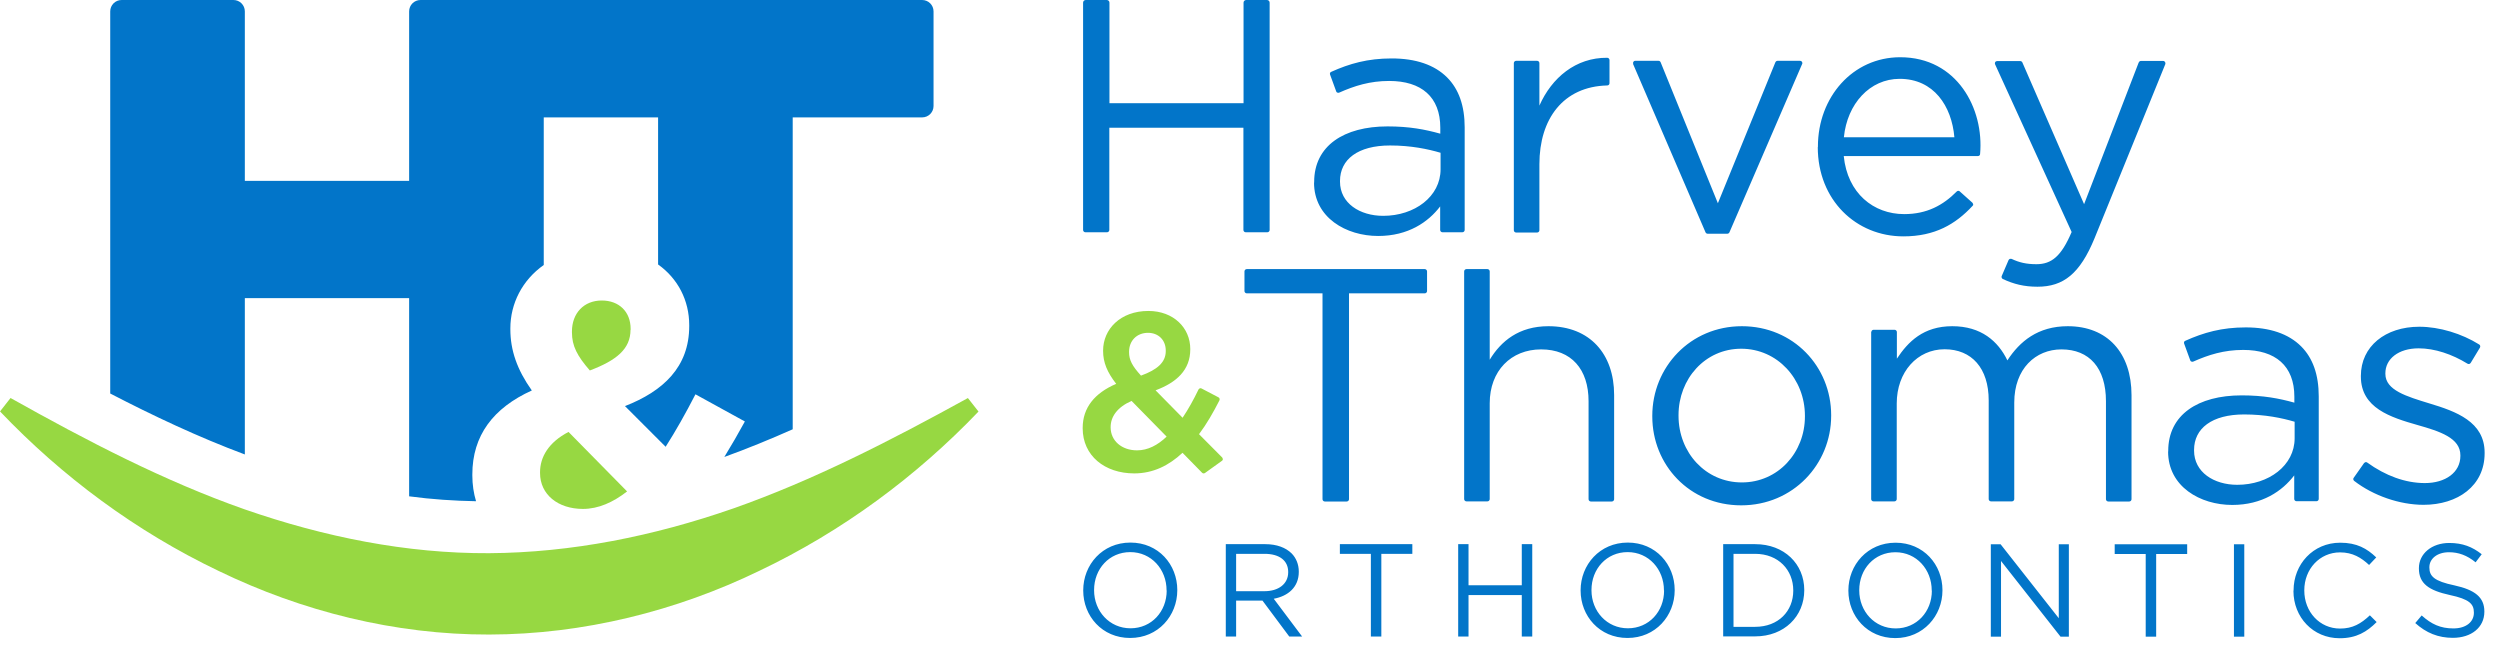 <svg xmlns="http://www.w3.org/2000/svg" width="230" height="60" viewBox="0 0 230 60" fill="none"><path d="M0.977 36.62C8.084 40.606 15.153 44.275 22.504 46.859C29.842 49.407 37.399 50.93 44.993 50.894C52.575 50.845 60.121 49.333 67.471 46.774C74.821 44.189 81.903 40.557 89.046 36.62L90.022 37.863C84.317 43.824 77.515 48.87 69.86 52.515C62.242 56.208 53.672 58.366 45.006 58.378C36.339 58.403 27.758 56.233 20.139 52.539C12.484 48.882 5.694 43.824 0.002 37.851L0.977 36.607V36.62Z" fill="#97D842"></path><path d="M52.12 42.665C51.962 42.909 51.889 43.165 51.889 43.433C51.889 44.566 53.339 44.615 53.632 44.615C53.754 44.615 53.888 44.615 54.01 44.591L52.12 42.665ZM55.363 29.841C55.119 29.841 54.826 29.841 54.826 30.5C54.826 30.78 54.851 31.024 54.997 31.341C55.826 30.853 55.826 30.524 55.826 30.329C55.826 29.963 55.826 29.829 55.363 29.829V29.841Z" fill="#97D842"></path><path d="M58.019 30.353V30.267C58.019 28.658 56.934 27.646 55.362 27.646C53.716 27.646 52.619 28.817 52.619 30.499V30.584C52.619 31.828 53.107 32.754 54.265 34.083C56.715 33.156 58.007 32.108 58.007 30.34L58.019 30.353Z" fill="#97D842"></path><path d="M84.826 0H38.688C38.103 0 37.64 0.475 37.64 1.048V16.639H22.525V1.048C22.525 0.463 22.05 0 21.477 0H11.189C10.604 0 10.141 0.475 10.141 1.048V36.203C14.066 38.239 18.247 40.214 22.525 41.81V27.427H37.64V45.662C39.737 45.943 41.785 46.077 43.796 46.113C43.577 45.382 43.455 44.59 43.455 43.736V43.651C43.455 40.067 45.38 37.532 48.928 35.923C47.562 33.997 46.953 32.217 46.953 30.291V30.206C46.953 27.939 48.038 25.781 50.025 24.379V10.8H60.544V24.331C62.361 25.623 63.409 27.634 63.409 29.913V29.999C63.409 33.778 60.995 35.996 57.497 37.361L61.239 41.103C62.166 39.653 63.092 38.007 63.982 36.276L68.528 38.775C67.943 39.848 67.309 40.945 66.639 42.042C68.76 41.274 70.869 40.409 72.929 39.494V10.8H84.838C85.423 10.8 85.886 10.325 85.886 9.752V1.048C85.886 0.463 85.411 0 84.838 0H84.826Z" fill="#0275C9"></path><path d="M49.684 43.517C49.684 45.492 51.329 46.821 53.633 46.821C55.047 46.821 56.412 46.211 57.692 45.211L52.304 39.738C50.452 40.701 49.684 42.066 49.684 43.444V43.529V43.517Z" fill="#97D842"></path><path d="M99.657 54.329V54.305C99.657 51.964 101.412 49.917 103.996 49.917C106.58 49.917 108.311 51.94 108.311 54.28V54.305C108.311 56.645 106.556 58.693 103.972 58.693C101.388 58.693 99.657 56.67 99.657 54.329ZM107.324 54.329V54.305C107.324 52.379 105.922 50.794 103.984 50.794C102.046 50.794 100.656 52.342 100.656 54.28V54.305C100.656 56.231 102.07 57.803 104.008 57.803C105.947 57.803 107.336 56.255 107.336 54.329H107.324ZM112.773 50.063H116.417C117.453 50.063 118.295 50.38 118.831 50.916C119.245 51.331 119.489 51.928 119.489 52.586V52.611C119.489 54.012 118.514 54.841 117.185 55.085L119.794 58.559H118.611L116.149 55.256H113.723V58.559H112.773V50.063ZM116.332 54.39C117.612 54.39 118.514 53.732 118.514 52.647V52.623C118.514 51.574 117.709 50.953 116.344 50.953H113.723V54.39H116.332ZM126.12 50.953H123.268V50.063H129.935V50.953H127.083V58.559H126.12V50.953ZM134.153 50.063H135.104V53.842H140.004V50.063H140.967V58.559H140.004V54.744H135.104V58.559H134.153V50.063ZM145.416 54.329V54.305C145.416 51.964 147.171 49.917 149.756 49.917C152.34 49.917 154.071 51.94 154.071 54.28V54.305C154.071 56.645 152.315 58.693 149.731 58.693C147.147 58.693 145.416 56.67 145.416 54.329ZM153.083 54.329V54.305C153.083 52.379 151.682 50.794 149.743 50.794C147.805 50.794 146.416 52.342 146.416 54.28V54.305C146.416 56.231 147.83 57.803 149.768 57.803C151.706 57.803 153.096 56.255 153.096 54.329H153.083ZM158.532 50.063H161.482C164.151 50.063 165.992 51.891 165.992 54.28V54.305C165.992 56.694 164.151 58.547 161.482 58.547H158.532V50.051V50.063ZM159.483 50.953V57.669H161.47C163.615 57.669 164.98 56.219 164.98 54.341V54.317C164.98 52.44 163.615 50.953 161.47 50.953H159.483ZM170.051 54.341V54.317C170.051 51.977 171.807 49.929 174.391 49.929C176.975 49.929 178.706 51.952 178.706 54.293V54.317C178.706 56.657 176.938 58.705 174.366 58.705C171.794 58.705 170.051 56.682 170.051 54.341ZM177.718 54.341V54.317C177.718 52.391 176.317 50.806 174.378 50.806C172.44 50.806 171.051 52.355 171.051 54.293V54.317C171.051 56.243 172.465 57.815 174.403 57.815C176.341 57.815 177.731 56.267 177.731 54.341H177.718ZM183.155 50.075H184.057L189.408 56.877V50.075H190.335V58.571H189.567L184.094 51.611V58.571H183.155V50.075ZM197.405 50.965H194.552V50.075H201.22V50.965H198.367V58.571H197.405V50.965ZM205.523 50.075H206.474V58.571H205.523V50.075ZM211.008 54.341V54.317C211.008 51.916 212.8 49.929 215.299 49.929C216.835 49.929 217.761 50.465 218.614 51.282L217.956 51.977C217.237 51.306 216.445 50.819 215.287 50.819C213.409 50.819 211.995 52.355 211.995 54.305V54.329C211.995 56.292 213.409 57.828 215.287 57.828C216.445 57.828 217.212 57.377 218.029 56.609L218.651 57.23C217.761 58.12 216.798 58.718 215.25 58.718C212.8 58.718 210.996 56.791 210.996 54.354L211.008 54.341ZM222.198 57.328L222.795 56.621C223.685 57.425 224.526 57.815 225.709 57.815C226.891 57.815 227.598 57.206 227.598 56.377V56.353C227.598 55.56 227.171 55.121 225.392 54.744C223.441 54.317 222.539 53.683 222.539 52.294V52.269C222.539 50.941 223.722 49.953 225.331 49.953C226.562 49.953 227.452 50.307 228.317 50.989L227.756 51.733C226.964 51.087 226.184 50.806 225.306 50.806C224.209 50.806 223.502 51.416 223.502 52.184V52.208C223.502 53.013 223.941 53.464 225.806 53.854C227.695 54.268 228.561 54.951 228.561 56.255V56.279C228.561 57.73 227.354 58.681 225.66 58.681C224.319 58.681 223.21 58.23 222.198 57.316V57.328ZM99.913 0H101.826C101.961 0 102.07 0.11 102.07 0.244V9.496H114.406V0.244C114.406 0.11 114.516 0 114.65 0H116.564C116.698 0 116.807 0.11 116.807 0.244V21.161C116.807 21.271 116.71 21.368 116.6 21.368H114.601C114.491 21.368 114.394 21.271 114.394 21.161V11.751H102.058V21.161C102.058 21.271 101.961 21.368 101.851 21.368H99.852C99.742 21.368 99.644 21.271 99.644 21.161V0.244C99.644 0.11 99.754 0 99.888 0H99.913ZM120.903 16.797V16.736C120.903 13.409 123.646 11.629 127.656 11.629C129.667 11.629 131.106 11.909 132.507 12.299V11.751C132.507 8.911 130.764 7.448 127.802 7.448C126.023 7.448 124.609 7.899 123.207 8.521C123.158 8.545 123.097 8.545 123.036 8.521C122.975 8.496 122.939 8.46 122.927 8.399L122.366 6.863C122.329 6.765 122.366 6.643 122.476 6.607C124.158 5.851 125.828 5.376 128.034 5.376C130.24 5.376 131.971 5.961 133.129 7.119C134.202 8.191 134.75 9.715 134.75 11.726V21.161C134.75 21.271 134.653 21.368 134.543 21.368H132.703C132.593 21.368 132.495 21.271 132.495 21.161V18.991C131.398 20.43 129.558 21.71 126.791 21.71C123.853 21.71 120.891 20.028 120.891 16.797H120.903ZM132.532 15.578V14.055C131.374 13.713 129.814 13.384 127.888 13.384C124.926 13.384 123.28 14.664 123.28 16.651V16.712C123.28 18.699 125.108 19.857 127.254 19.857C130.155 19.857 132.532 18.077 132.532 15.578ZM139.273 5.802C139.273 5.693 139.37 5.595 139.48 5.595H141.418C141.528 5.595 141.625 5.693 141.625 5.802V9.715C142.759 7.155 144.965 5.29 147.866 5.315C147.976 5.315 148.074 5.412 148.074 5.522V7.655C148.074 7.765 147.988 7.862 147.866 7.862C143.807 7.96 141.625 10.946 141.625 15.103V21.186C141.625 21.295 141.528 21.393 141.418 21.393H139.48C139.37 21.393 139.273 21.295 139.273 21.186V5.802ZM150.255 5.888C150.231 5.827 150.231 5.754 150.268 5.693C150.304 5.632 150.365 5.595 150.438 5.595H152.584C152.669 5.595 152.742 5.644 152.779 5.729L158.045 18.699L163.335 5.729C163.371 5.656 163.444 5.595 163.53 5.595H165.614C165.687 5.595 165.748 5.632 165.785 5.693C165.821 5.754 165.834 5.827 165.797 5.888L159.105 21.381C159.068 21.454 158.995 21.503 158.91 21.503H157.106C157.021 21.503 156.947 21.454 156.911 21.381L150.243 5.888H150.255ZM167.248 13.543V13.482C167.248 8.935 170.453 5.266 174.817 5.266C180.059 5.266 182.545 10.008 182.168 14.177C182.168 14.286 182.07 14.359 181.96 14.359H169.625C169.966 17.785 172.367 19.698 175.183 19.698C177.28 19.698 178.767 18.882 180.022 17.614C180.095 17.541 180.229 17.529 180.303 17.614L181.461 18.65C181.461 18.65 181.522 18.735 181.534 18.796C181.546 18.857 181.522 18.906 181.473 18.943C179.913 20.625 178.011 21.746 175.11 21.746C170.77 21.746 167.235 18.419 167.235 13.53L167.248 13.543ZM179.803 12.629C179.559 9.764 177.913 7.253 174.769 7.253C172.026 7.253 169.942 9.544 169.637 12.629H179.803ZM196.771 5.741C196.807 5.656 196.88 5.607 196.966 5.607H199.014C199.087 5.607 199.148 5.644 199.184 5.705C199.221 5.766 199.233 5.839 199.209 5.9L192.699 21.917C191.358 25.184 189.835 26.378 187.446 26.378C186.202 26.378 185.264 26.135 184.264 25.671C184.167 25.623 184.118 25.501 184.154 25.403L184.788 23.928C184.788 23.928 184.849 23.831 184.91 23.819C184.971 23.806 185.02 23.806 185.069 23.819C185.764 24.148 186.422 24.306 187.348 24.306C188.75 24.306 189.64 23.575 190.591 21.344L183.545 5.912C183.521 5.851 183.521 5.778 183.557 5.717C183.594 5.656 183.667 5.619 183.728 5.619H185.861C185.946 5.619 186.019 5.668 186.056 5.741L191.736 18.784L196.758 5.754L196.771 5.741ZM121.671 26.988H114.699C114.589 26.988 114.491 26.89 114.491 26.781V24.964C114.491 24.855 114.589 24.757 114.699 24.757H131.081C131.191 24.757 131.289 24.855 131.289 24.964V26.781C131.289 26.89 131.191 26.988 131.081 26.988H124.109V45.931C124.109 46.04 124.011 46.138 123.902 46.138H121.878C121.769 46.138 121.671 46.04 121.671 45.931V26.988ZM134.702 24.964C134.702 24.855 134.799 24.757 134.909 24.757H136.847C136.957 24.757 137.054 24.855 137.054 24.964V33.095C138.09 31.388 139.736 30.011 142.454 30.011C146.269 30.011 148.5 32.571 148.5 36.337V45.931C148.5 46.04 148.403 46.138 148.293 46.138H146.355C146.245 46.138 146.148 46.04 146.148 45.931V36.91C146.148 33.972 144.563 32.144 141.784 32.144C139.004 32.144 137.054 34.131 137.054 37.093V45.918C137.054 46.028 136.957 46.126 136.847 46.126H134.909C134.799 46.126 134.702 46.028 134.702 45.918V24.952V24.964ZM152.011 38.312V38.251C152.011 33.79 155.497 30.011 160.251 30.011C165.005 30.011 168.467 33.741 168.467 38.19V38.251C168.467 42.712 164.956 46.491 160.19 46.491C155.424 46.491 152.011 42.761 152.011 38.312ZM166.053 38.312V38.251C166.053 34.862 163.518 32.083 160.19 32.083C156.862 32.083 154.424 34.862 154.424 38.19V38.251C154.424 41.64 156.923 44.383 160.251 44.383C163.579 44.383 166.053 41.64 166.053 38.312ZM172.16 30.547C172.16 30.438 172.258 30.34 172.367 30.34H174.305C174.415 30.34 174.513 30.438 174.513 30.547V32.997C175.549 31.437 176.95 30.011 179.608 30.011C182.265 30.011 183.825 31.388 184.679 33.156C185.812 31.413 187.482 30.011 190.237 30.011C193.87 30.011 196.1 32.449 196.1 36.362V45.931C196.1 46.04 196.003 46.138 195.893 46.138H193.955C193.845 46.138 193.748 46.04 193.748 45.931V36.91C193.748 33.863 192.224 32.144 189.652 32.144C187.275 32.144 185.312 33.924 185.312 37.032V45.918C185.312 46.028 185.215 46.126 185.105 46.126H183.167C183.057 46.126 182.96 46.028 182.96 45.918V36.837C182.96 33.875 181.4 32.132 178.901 32.132C176.402 32.132 174.5 34.204 174.5 37.117V45.918C174.5 46.028 174.403 46.126 174.293 46.126H172.355C172.245 46.126 172.148 46.028 172.148 45.918V30.547H172.16ZM199.477 41.542V41.481C199.477 38.154 202.219 36.374 206.23 36.374C208.241 36.374 209.679 36.654 211.081 37.044V36.496C211.081 33.656 209.338 32.193 206.376 32.193C204.596 32.193 203.182 32.644 201.781 33.266C201.732 33.29 201.671 33.29 201.61 33.266C201.549 33.241 201.512 33.205 201.5 33.144L200.939 31.608C200.903 31.51 200.939 31.388 201.049 31.352C202.731 30.596 204.401 30.121 206.608 30.121C208.814 30.121 210.545 30.706 211.703 31.864C212.775 32.936 213.324 34.46 213.324 36.471V45.906C213.324 46.016 213.227 46.113 213.117 46.113H211.276C211.166 46.113 211.069 46.016 211.069 45.906V43.736C209.972 45.175 208.131 46.455 205.364 46.455C202.427 46.455 199.465 44.773 199.465 41.542H199.477ZM211.106 40.323V38.8C209.948 38.458 208.387 38.129 206.461 38.129C203.499 38.129 201.854 39.409 201.854 41.396V41.457C201.854 43.444 203.682 44.602 205.827 44.602C208.729 44.602 211.106 42.822 211.106 40.323ZM216.579 44.236C216.493 44.163 216.469 44.041 216.542 43.956L217.493 42.603C217.493 42.603 217.578 42.53 217.627 42.517C217.676 42.505 217.737 42.517 217.785 42.554C219.455 43.761 221.284 44.443 223.088 44.443C224.977 44.443 226.355 43.468 226.355 41.944V41.884C226.355 40.299 224.49 39.69 222.417 39.104C219.943 38.397 217.2 37.544 217.2 34.643V34.582C217.2 31.864 219.455 30.06 222.576 30.06C224.429 30.06 226.489 30.694 228.086 31.693C228.183 31.754 228.207 31.876 228.159 31.973L227.305 33.387C227.305 33.387 227.232 33.473 227.171 33.485C227.11 33.497 227.062 33.485 227.013 33.461C225.587 32.583 223.99 32.047 222.515 32.047C220.65 32.047 219.455 33.022 219.455 34.338V34.399C219.455 35.898 221.406 36.471 223.514 37.117C225.952 37.849 228.585 38.8 228.585 41.64V41.701C228.585 44.699 226.111 46.443 222.966 46.443C220.772 46.443 218.346 45.601 216.591 44.248L216.579 44.236Z" fill="#0275C9"></path><path d="M108.786 41.663C107.543 42.822 106.092 43.553 104.349 43.553C101.631 43.553 99.607 41.919 99.607 39.408V39.372C99.607 37.507 100.704 36.166 102.691 35.313C101.862 34.252 101.485 33.338 101.485 32.29V32.253C101.485 30.303 103.057 28.608 105.653 28.608C107.957 28.608 109.505 30.157 109.505 32.107V32.143C109.505 34.045 108.238 35.191 106.312 35.91L108.798 38.433C109.322 37.653 109.81 36.776 110.261 35.837C110.285 35.788 110.334 35.752 110.383 35.727C110.432 35.703 110.493 35.715 110.541 35.739L112.102 36.556C112.199 36.605 112.236 36.727 112.187 36.836C111.626 37.934 111.017 39.006 110.31 39.945L112.443 42.09C112.443 42.09 112.504 42.188 112.504 42.249C112.504 42.309 112.467 42.37 112.419 42.395L110.858 43.516C110.773 43.577 110.663 43.565 110.59 43.492L108.786 41.651V41.663ZM107.336 40.176L104.105 36.885C102.765 37.47 102.179 38.36 102.179 39.286V39.323C102.179 40.542 103.191 41.432 104.605 41.432C105.605 41.432 106.507 40.956 107.336 40.164V40.176ZM107.25 32.29V32.253C107.25 31.278 106.568 30.62 105.617 30.62C104.581 30.62 103.874 31.351 103.874 32.363V32.399C103.874 33.131 104.166 33.667 104.971 34.557C106.458 34.021 107.25 33.338 107.25 32.302V32.29Z" fill="#97D842"></path></svg>